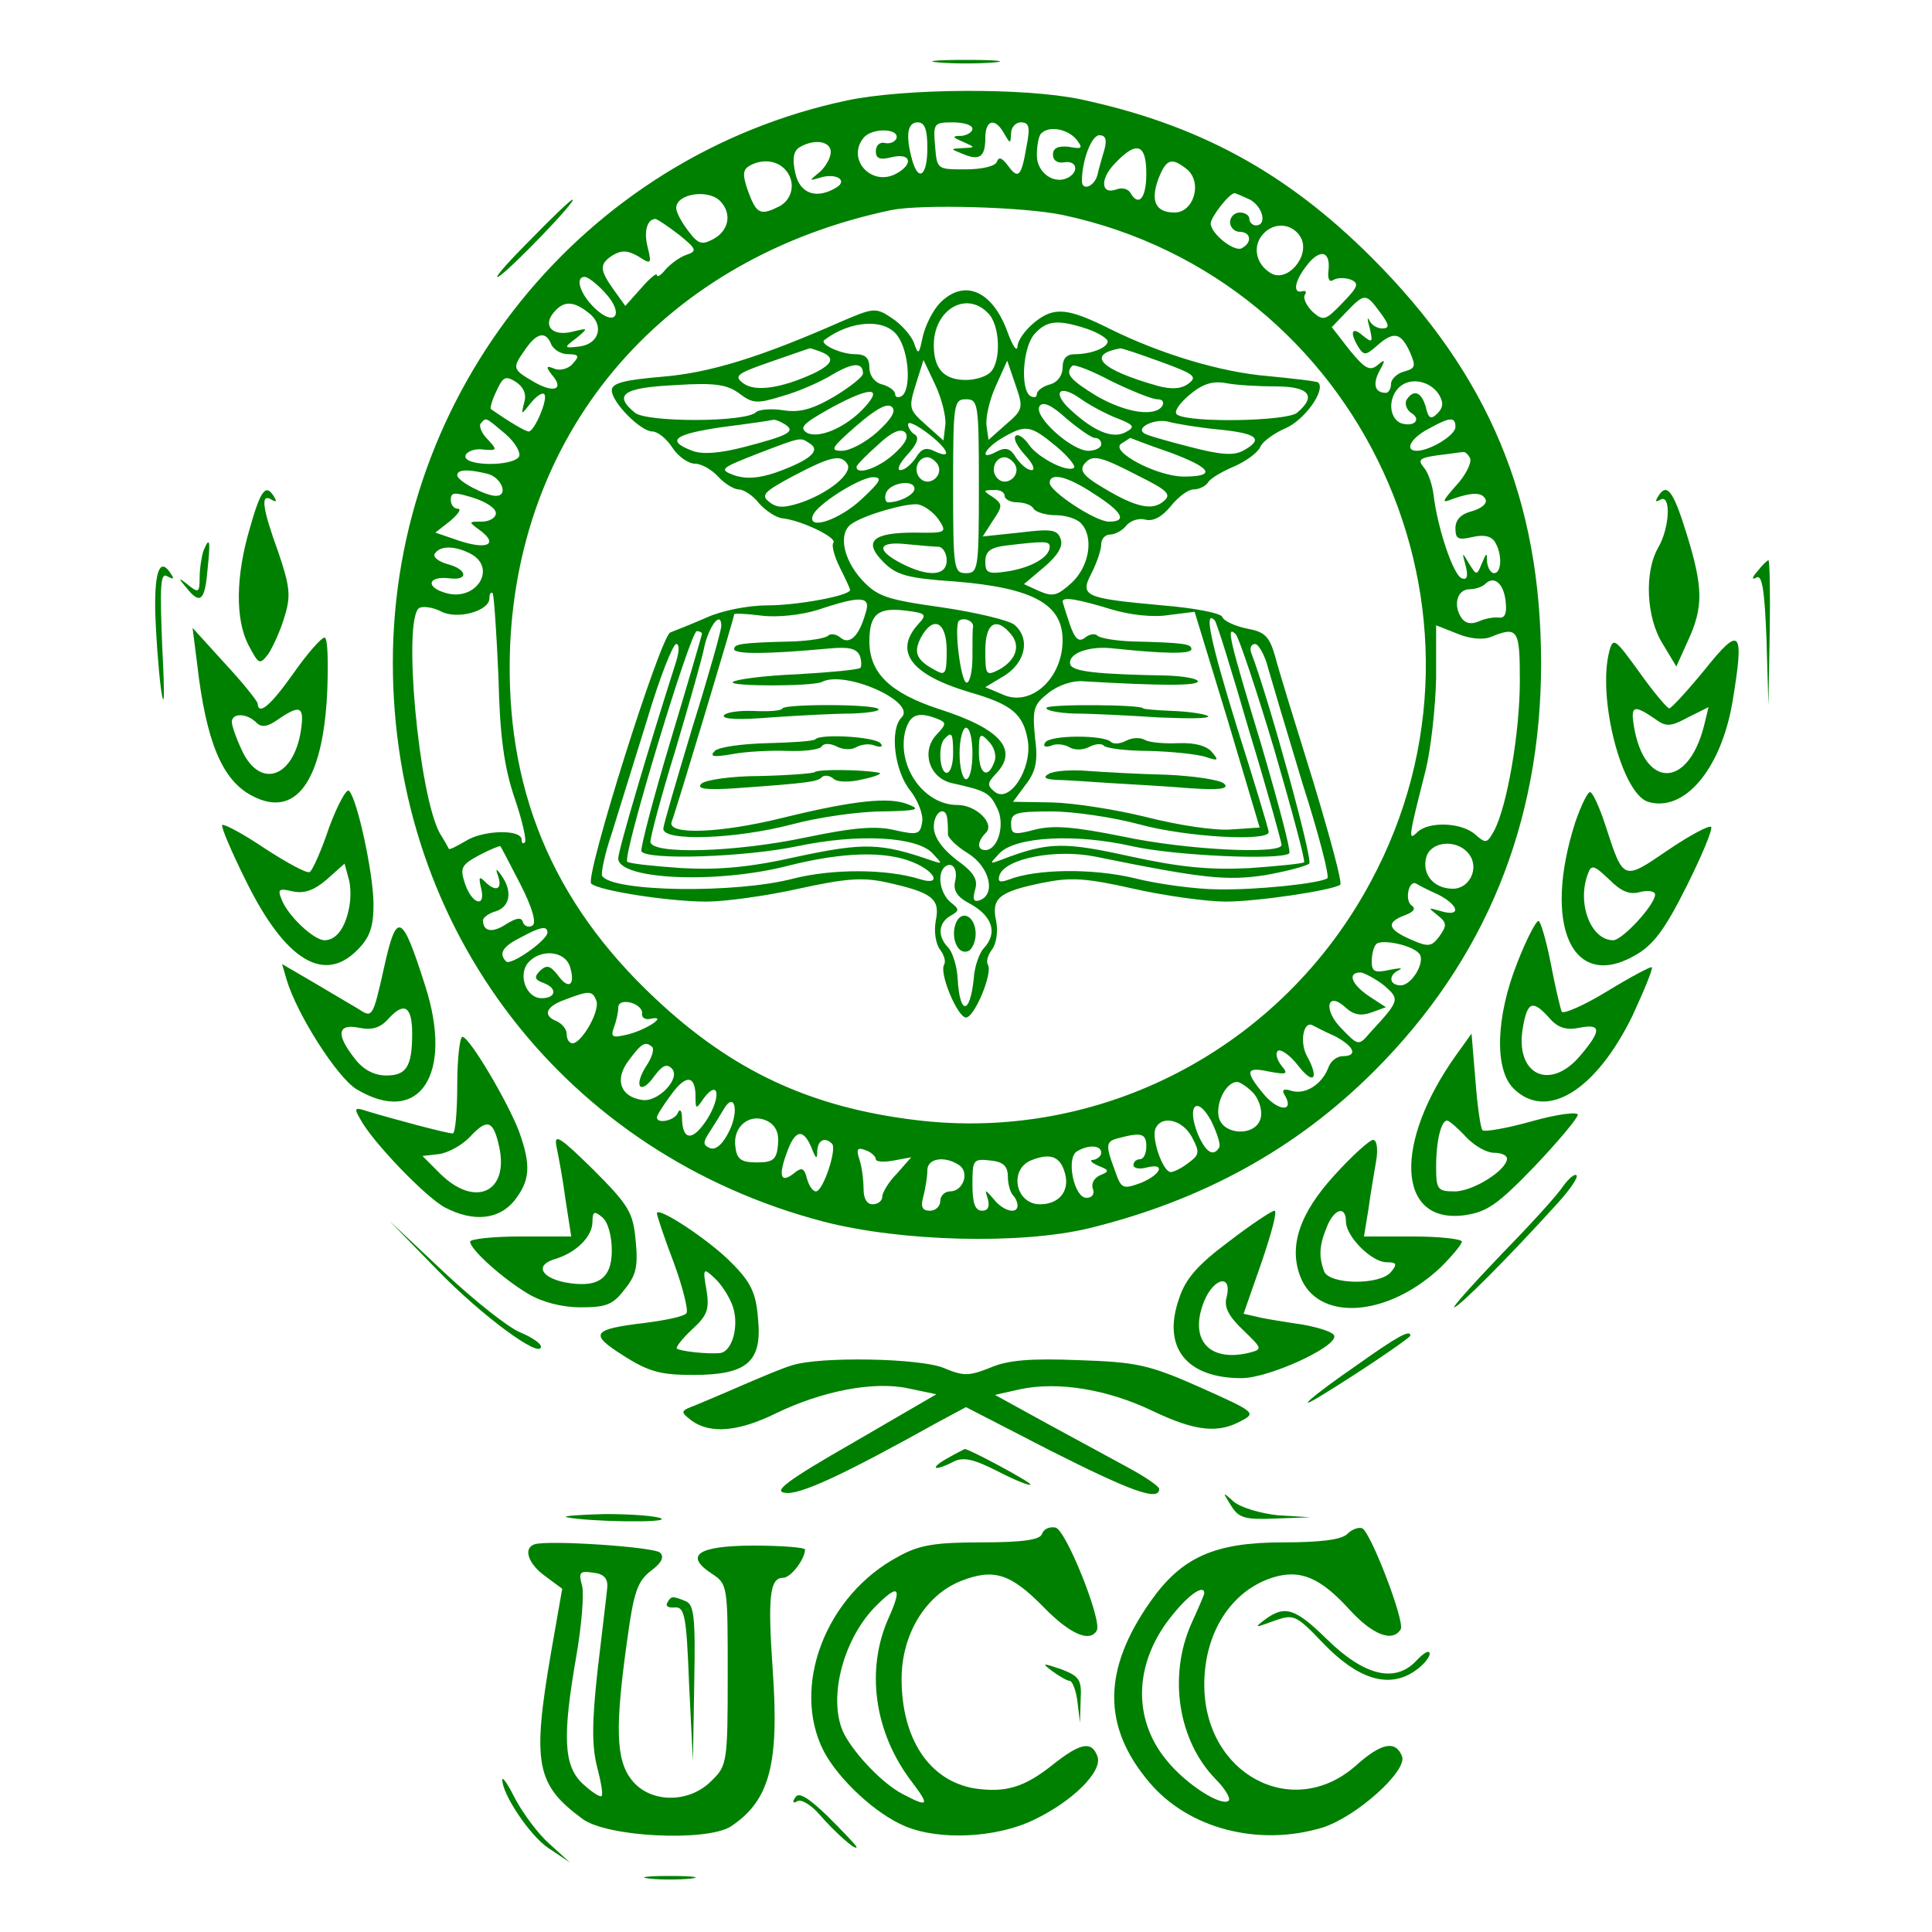  <svg  version="1.0" xmlns="http://www.w3.org/2000/svg"  width="300pt" height="300pt" viewBox="0 0 300 300"  preserveAspectRatio="xMidYMid meet">  <g transform="translate(0,300) scale(0.1,-0.1)" fill="#008000" stroke="none"> <path d="M1458 2903 c23 -2 61 -2 85 0 23 2 4 4 -43 4 -47 0 -66 -2 -42 -4z"/> <path d="M1315 2844 c-410 -87 -705 -453 -705 -873 0 -416 268 -763 669 -868 120 -31 306 -36 413 -10 175 43 321 123 442 244 172 172 259 384 259 633 0 254 -81 448 -263 630 -133 133 -270 207 -453 246 -87 18 -271 17 -362 -2z m125 -74 c0 -43 -14 -54 -24 -17 -10 37 -7 57 9 57 11 0 15 -11 15 -40z m70 30 c0 -5 -8 -10 -17 -11 -15 0 -15 -2 2 -9 20 -9 20 -9 0 -10 -20 -1 -20 -1 0 -9 26 -11 35 -5 35 25 0 28 15 32 29 7 10 -17 10 -17 11 0 0 9 7 17 15 17 13 0 15 -7 9 -37 -8 -48 -13 -52 -29 -30 -9 12 -14 14 -17 6 -2 -7 -23 -12 -49 -12 -44 0 -44 0 -47 36 -3 35 -2 37 27 37 17 0 31 -4 31 -10z m-118 -15 c-2 -5 -10 -9 -18 -7 -8 2 -14 -4 -14 -13 0 -11 6 -14 25 -9 30 7 34 -11 6 -26 -38 -20 -77 23 -50 56 13 16 56 15 51 -1z m279 -1 c11 -14 10 -16 -11 -12 -17 2 -25 -2 -25 -12 0 -9 7 -14 18 -12 18 3 23 -13 7 -23 -22 -13 -50 6 -50 34 0 15 3 31 7 34 12 12 40 7 54 -9z m44 -16 c-4 -13 -9 -31 -11 -40 -5 -18 -24 -25 -24 -9 0 32 15 71 27 71 10 0 12 -7 8 -22z m-425 -4 c0 -9 -8 -23 -17 -31 -17 -14 -17 -14 0 -9 25 8 44 -4 26 -15 -31 -19 -57 -10 -64 22 -5 22 -3 34 6 40 23 14 49 10 49 -7z m490 -34 c0 -38 -12 -52 -25 -29 -4 6 -13 8 -21 5 -24 -9 -27 15 -3 40 34 36 49 31 49 -16z m-562 8 c18 -18 14 -46 -7 -58 -30 -15 -36 -13 -49 22 -9 25 -9 34 1 40 18 11 41 10 55 -4z m624 0 c26 -20 12 -68 -18 -68 -30 0 -38 18 -25 53 12 30 20 33 43 15z m-724 -50 c19 -19 14 -46 -10 -59 -18 -10 -24 -8 -39 12 -10 13 -19 29 -19 36 0 22 49 30 68 11z m823 2 c20 -11 27 -40 9 -40 -5 0 -10 5 -10 10 0 6 -7 10 -15 10 -8 0 -15 -7 -15 -15 0 -8 7 -15 15 -15 17 0 20 -16 4 -25 -11 -8 -49 22 -49 38 0 10 29 47 37 47 2 0 13 -5 24 -10z m-290 -24 c463 -99 703 -618 477 -1036 -139 -259 -420 -405 -708 -369 -162 20 -283 76 -403 189 -160 150 -233 326 -225 545 14 343 243 606 593 679 47 9 205 5 266 -8z m-596 -31 c27 -22 28 -25 10 -31 -11 -4 -25 -15 -32 -23 -7 -9 -13 -12 -13 -8 0 4 -11 -5 -24 -20 l-25 -28 -18 25 c-22 31 -23 40 -1 54 14 8 23 7 39 -2 20 -13 21 -12 15 13 -7 26 -1 45 12 45 4 -1 20 -12 37 -25z m965 -4 c15 -28 -21 -71 -47 -55 -23 14 -28 41 -13 59 17 21 47 19 60 -4z m43 -50 c-2 -13 1 -20 7 -16 6 4 18 4 27 1 14 -6 12 -11 -12 -36 -27 -28 -30 -29 -47 -14 -9 9 -15 21 -12 26 3 4 2 7 -3 6 -15 -5 -14 13 4 37 21 29 39 27 36 -4z m-1124 -35 c31 -33 17 -55 -15 -25 -23 22 -32 49 -16 49 5 0 19 -11 31 -24z m1204 -31 c15 -20 15 -25 3 -25 -8 0 -17 6 -20 13 -3 6 -3 1 1 -13 5 -22 4 -23 -11 -11 -17 15 -21 5 -6 -19 8 -12 11 -12 28 3 26 23 37 21 51 -9 10 -23 9 -26 -9 -31 -11 -3 -20 -12 -20 -19 0 -8 -4 -14 -8 -14 -17 0 -21 13 -10 34 10 18 9 19 -3 9 -12 -10 -20 -5 -43 23 l-28 36 23 24 c28 29 30 29 52 -1z m-1230 0 c26 -19 18 -49 -13 -53 -25 -3 -25 -2 -5 13 19 16 19 16 -6 10 -31 -8 -47 9 -29 30 15 18 30 18 53 0z m-57 -50 c4 -8 15 -15 26 -15 17 0 18 -3 8 -14 -6 -8 -19 -12 -28 -9 -14 6 -15 4 -5 -9 20 -23 3 -29 -28 -11 -34 20 -34 21 -13 51 18 26 32 28 40 7z m-42 -90 c-5 -20 -5 -20 10 -1 9 11 18 17 21 14 7 -6 -15 -58 -24 -58 -5 0 -29 14 -59 35 -1 2 2 14 9 28 10 22 14 24 30 14 12 -8 17 -19 13 -32z m1420 13 c8 -13 7 -21 -2 -30 -10 -10 -14 -8 -18 10 -7 24 -19 28 -30 11 -3 -6 0 -15 7 -20 17 -10 5 -23 -16 -16 -18 8 -20 38 -3 55 17 17 48 11 62 -10z m-1449 -62 c15 -13 24 -29 21 -35 -10 -16 -89 -15 -83 2 2 6 15 11 27 9 22 -2 23 -1 7 16 -10 10 -14 22 -10 25 8 9 6 10 38 -17z m1475 11 c0 -13 -40 -37 -60 -37 -20 0 -9 20 18 34 34 19 42 19 42 3z m23 -49 c2 -7 -7 -26 -22 -42 -22 -25 -23 -28 -6 -21 31 11 47 11 52 -1 2 -7 -8 -14 -22 -18 -16 -4 -25 -13 -25 -26 0 -17 4 -19 26 -14 17 4 29 2 35 -7 12 -19 11 -49 -1 -49 -5 0 -10 8 -11 18 0 15 -1 14 -8 -3 -8 -19 -8 -19 -20 0 -11 19 -11 18 -5 -4 4 -16 2 -22 -6 -19 -13 4 -38 78 -44 130 -2 15 -8 34 -15 42 -10 12 -7 15 21 19 18 2 36 5 40 5 3 1 8 -4 11 -10z m-1525 -24 c21 -6 32 -34 12 -34 -16 0 -60 23 -60 32 0 9 16 10 48 2z m12 -61 c0 -7 -10 -13 -22 -13 -21 0 -21 0 -2 -14 28 -21 11 -30 -32 -16 l-38 13 23 18 c13 11 18 19 12 19 -6 0 -11 6 -11 14 0 12 6 12 35 3 19 -6 35 -16 35 -24z m-39 -63 c41 -22 9 -74 -38 -61 -33 9 -29 27 5 23 30 -4 28 14 -3 22 -14 4 -23 11 -20 16 8 13 31 13 56 0z m1607 -74 c2 -18 -1 -26 -10 -25 -7 1 -21 -1 -32 -6 -12 -5 -21 -3 -27 6 -13 20 -6 44 13 44 9 0 20 4 24 8 14 14 29 1 32 -27z m-1564 -117 c2 -92 9 -141 25 -188 12 -35 19 -66 16 -69 -3 -3 -5 -1 -5 4 0 17 -61 15 -87 -2 -14 -8 -25 -14 -26 -12 -1 2 -7 13 -14 24 -33 60 -58 333 -32 350 6 3 21 1 33 -5 25 -14 76 0 76 20 0 7 2 10 5 8 2 -3 6 -61 9 -130z m1541 62 c42 17 45 12 45 -68 0 -81 -20 -196 -40 -233 -11 -20 -13 -20 -29 -6 -21 19 -72 21 -90 4 -15 -15 -14 -9 13 97 8 33 15 97 16 142 l0 82 33 -13 c19 -8 40 -10 52 -5z m-1507 -384 c19 -37 25 -60 19 -64 -6 -4 -13 -1 -15 5 -2 8 -10 7 -26 -3 -21 -14 -36 -12 -36 6 0 4 9 11 20 14 22 7 26 31 9 55 -9 13 -10 12 -5 -2 6 -20 -5 -23 -21 -7 -9 9 -10 7 -6 -10 8 -31 -14 -26 -25 7 -8 24 -6 29 22 44 17 9 32 15 33 14 1 -1 15 -28 31 -59z m1472 48 c18 -21 3 -55 -24 -55 -30 0 -49 23 -41 50 8 24 47 27 65 5z m-47 -64 c33 -17 36 -35 5 -26 -21 6 -21 6 -6 -6 15 -12 15 -16 3 -33 -12 -16 -17 -17 -44 -5 -37 16 -39 27 -9 38 13 5 17 10 10 15 -11 7 -5 40 7 34 3 -2 18 -10 34 -17z m-1383 -59 c0 -12 -57 -52 -64 -45 -12 12 -6 23 22 37 31 17 42 19 42 8z m1353 -32 c12 -11 -10 -50 -28 -50 -18 0 -20 16 -2 24 6 3 0 3 -15 0 -23 -5 -28 -3 -28 13 0 11 3 23 7 27 8 8 54 -1 66 -14z m-1318 -21 c9 -29 -2 -37 -19 -13 -12 15 -17 16 -27 7 -10 -10 -9 -14 4 -19 23 -8 21 -24 -2 -24 -24 0 -37 36 -21 55 19 22 57 19 65 -6z m1264 -29 c25 -22 25 -23 -22 -74 -17 -20 -18 -20 -43 6 -30 29 -24 61 6 33 12 -11 24 -13 40 -7 l22 8 -26 17 c-27 18 -35 37 -13 37 6 -1 23 -10 36 -20z m-1223 -24 c6 -16 -23 -66 -37 -66 -5 0 -9 6 -9 14 0 8 -7 16 -15 20 -23 9 -18 23 13 34 37 14 42 14 48 -2z m71 -20 c-1 -6 5 -10 13 -8 28 6 -4 -16 -34 -24 -25 -6 -28 -5 -23 10 4 10 7 24 7 31 0 8 7 11 20 8 10 -3 18 -10 17 -17z m1076 -35 c30 -16 36 -31 12 -31 -9 0 -19 -8 -22 -17 -10 -27 -36 -43 -57 -37 -12 4 -16 2 -12 -5 17 -27 -7 -28 -30 -2 -32 38 -30 45 7 37 27 -5 30 -4 19 9 -7 9 -10 19 -6 23 4 4 19 -6 32 -23 24 -31 33 -20 13 16 -11 21 -5 54 9 47 4 -2 19 -10 35 -17z m-1060 -17 c3 -4 -1 -17 -10 -30 -20 -32 -8 -45 13 -15 12 16 19 20 27 12 15 -15 -21 -53 -46 -49 -34 5 -43 32 -21 61 20 27 26 31 37 21z m67 -77 c0 -20 1 -20 13 -2 23 30 27 2 5 -33 -22 -34 -38 -34 -39 1 0 12 -3 16 -6 10 -4 -13 -33 -19 -33 -8 0 3 10 19 22 35 23 32 38 31 38 -3z m865 7 c9 -9 15 -26 13 -38 -5 -32 -62 -30 -66 2 -3 23 13 52 29 52 4 0 15 -7 24 -16z m-812 -59 c-10 -21 -21 -31 -30 -28 -12 5 -12 9 0 27 7 11 17 27 21 34 16 27 24 -1 9 -33z m760 -27 c-9 -15 -21 -7 -33 21 -18 45 -1 61 21 20 9 -19 15 -37 12 -41z m-685 4 c-2 -23 -8 -27 -33 -27 -24 0 -31 5 -33 24 -5 32 23 54 50 40 13 -7 18 -19 16 -37z m643 12 c12 -23 12 -27 -6 -40 -10 -8 -23 -14 -27 -14 -12 0 -30 51 -24 67 9 22 42 15 57 -13z m-591 -16 c7 -18 9 -19 9 -5 1 17 12 22 23 11 8 -8 -14 -74 -25 -74 -5 0 -11 9 -14 20 -4 16 -8 18 -19 9 -21 -17 -26 -7 -13 29 13 38 26 41 39 10z m520 2 c0 -11 -4 -20 -10 -20 -5 0 -10 -4 -10 -9 0 -5 9 -7 20 -4 31 8 23 -11 -9 -24 -28 -10 -30 -9 -40 20 -15 40 -14 45 7 50 34 9 42 7 42 -13z m-420 -20 c0 -4 12 -5 28 -2 l27 5 -22 -25 c-13 -13 -23 -30 -23 -36 0 -7 -7 -12 -15 -12 -9 0 -14 9 -14 23 0 12 -2 32 -6 45 -6 18 -4 21 9 16 9 -3 16 -10 16 -14z m350 10 c0 -5 -6 -10 -12 -11 -7 0 -4 -4 7 -9 18 -7 18 -9 3 -15 -9 -4 -14 -13 -11 -21 3 -8 -1 -14 -10 -14 -19 0 -32 61 -15 72 18 11 38 10 38 -2z m-56 -33 c7 -27 -10 -47 -39 -47 -39 0 -49 56 -12 69 29 11 44 5 51 -22z m-165 14 c17 -11 7 -41 -14 -41 -8 0 -15 -7 -15 -15 0 -8 -7 -15 -16 -15 -12 0 -15 6 -10 23 3 12 6 30 6 40 0 18 26 23 49 8z m76 -18 c0 -12 4 -25 8 -29 4 -4 7 -11 7 -16 0 -14 -22 -9 -37 10 -14 16 -14 16 -9 0 3 -12 0 -18 -9 -18 -11 0 -15 12 -15 41 0 38 1 40 28 37 20 -2 27 -9 27 -25z"/> <path d="M1460 2530 c-11 -11 -23 -35 -27 -52 -6 -29 -7 -30 -14 -10 -4 11 -20 29 -34 38 -25 17 -29 16 -78 -5 -127 -56 -205 -80 -279 -86 -59 -5 -78 -10 -78 -21 0 -19 45 -64 63 -64 8 0 22 -11 31 -25 9 -14 25 -25 35 -25 10 0 26 -9 36 -20 10 -11 25 -20 32 -20 8 0 23 -10 32 -22 10 -11 26 -22 37 -23 28 -3 85 -30 78 -38 -3 -3 1 -20 10 -38 9 -18 16 -33 16 -35 0 -9 -82 -24 -128 -24 -30 0 -71 -8 -95 -19 -23 -10 -48 -20 -56 -23 -15 -4 -133 -379 -123 -390 11 -11 121 -28 179 -28 29 0 94 9 143 20 73 16 99 18 136 10 73 -16 84 -26 77 -60 -3 -17 0 -36 7 -45 6 -8 9 -18 6 -23 -8 -13 21 -82 34 -82 13 0 42 69 34 82 -3 5 0 15 6 23 7 9 10 28 7 44 -8 36 3 46 71 60 44 9 67 8 142 -9 49 -11 114 -20 143 -20 49 0 163 17 178 26 4 2 -16 75 -42 161 -27 87 -54 174 -59 194 -9 31 -16 38 -44 43 -19 4 -36 12 -38 18 -2 6 -44 14 -93 18 -121 11 -129 14 -110 50 8 16 15 36 15 45 0 8 6 15 14 15 7 0 19 6 25 14 7 8 20 12 30 9 12 -3 26 5 39 21 11 14 27 26 35 26 9 0 19 5 23 11 3 6 22 17 41 25 18 8 36 21 40 30 3 8 21 21 39 29 29 12 63 59 51 71 -2 2 -37 6 -78 10 -73 6 -166 34 -245 73 -66 33 -87 35 -117 11 -15 -12 -27 -29 -27 -38 -1 -9 -7 0 -15 21 -23 65 -67 85 -105 47z m74 -16 c19 -18 21 -75 4 -92 -7 -7 -24 -12 -38 -12 -34 0 -50 17 -50 54 0 55 50 85 84 50z m-140 -36 c18 -25 21 -84 6 -93 -5 -3 -10 -2 -10 3 0 5 -9 12 -20 15 -12 3 -20 14 -20 26 0 15 -6 21 -22 21 -23 0 -56 16 -48 22 41 31 95 34 114 6z m295 11 c17 -6 31 -15 31 -19 0 -10 -26 -20 -51 -20 -13 0 -19 -7 -19 -21 0 -12 -8 -23 -20 -26 -11 -3 -20 -10 -20 -15 0 -5 -4 -6 -10 -3 -16 10 -12 77 7 97 19 21 37 22 82 7z m-415 -35 c23 -9 20 -19 -11 -34 -50 -23 -91 -29 -109 -15 -15 11 -10 15 42 33 32 11 60 21 61 21 1 1 8 -2 17 -5z m529 -16 c52 -19 57 -23 42 -34 -11 -8 -26 -9 -48 -3 -88 25 -111 48 -58 58 2 1 31 -9 64 -21z m-463 -18 c0 -5 -20 -21 -45 -36 -34 -20 -54 -25 -79 -21 -19 3 -38 1 -42 -3 -16 -16 -169 -16 -188 -1 -34 28 -19 39 62 43 62 4 81 1 100 -13 21 -16 28 -16 67 -4 25 7 59 22 77 33 32 19 48 20 48 2z m128 -79 l-3 -25 -28 25 c-26 23 -26 26 -15 62 l12 38 18 -38 c10 -21 17 -49 16 -62z m94 0 l-27 -24 -3 21 c-2 12 4 40 14 62 l18 40 13 -38 c12 -35 12 -38 -15 -61z m235 39 c8 0 11 -4 8 -10 -11 -18 -57 -11 -102 15 -41 25 -50 35 -38 47 3 3 31 -8 61 -24 31 -15 63 -28 71 -28z m184 20 c52 0 64 -15 33 -41 -16 -13 -165 -16 -186 -3 -6 4 2 16 18 30 21 18 37 23 58 19 16 -3 50 -5 77 -5z m-638 -32 c-28 -31 -71 -50 -90 -40 -13 8 -5 15 38 39 59 32 81 33 52 1z m393 -18 c25 -10 27 -13 12 -21 -20 -11 -49 1 -85 34 -31 28 -18 42 16 17 16 -11 41 -24 57 -30z m-374 -21 c-18 -16 -42 -29 -55 -29 -19 0 -16 5 23 39 30 26 48 36 55 29 7 -6 -1 -19 -23 -39z m158 -84 c0 -128 -1 -135 -20 -135 -19 0 -20 7 -20 135 0 128 1 135 20 135 19 0 20 -7 20 -135z m180 75 c6 0 10 -4 10 -10 0 -5 -9 -10 -20 -10 -26 0 -85 53 -76 69 5 8 18 3 42 -19 19 -16 39 -30 44 -30z m-481 21 c17 -11 6 -17 -63 -35 -39 -10 -65 -12 -81 -6 -42 16 -28 26 48 37 39 5 74 10 77 11 3 1 11 -2 19 -7z m250 -44 c1 -4 -7 -3 -17 2 -14 7 -21 5 -30 -10 -7 -10 -17 -19 -24 -19 -6 0 -1 11 11 24 14 15 19 26 12 31 -6 3 -11 11 -11 16 0 12 59 -32 59 -44z m424 36 c60 -6 70 -15 37 -33 -15 -8 -36 -6 -82 6 -35 9 -67 18 -71 21 -15 9 17 24 38 18 11 -3 46 -9 78 -12z m-506 -39 c-25 -22 -57 -32 -57 -19 0 3 15 18 33 34 21 20 35 26 42 20 7 -7 1 -18 -18 -35z m253 13 c18 -15 30 -30 28 -33 -9 -9 -56 15 -70 35 -8 12 -18 18 -21 14 -4 -4 3 -17 15 -30 12 -13 16 -23 10 -23 -7 0 -17 9 -24 19 -9 15 -16 17 -30 10 -29 -16 -20 5 10 22 35 20 42 19 82 -14z m-382 4 c17 -11 -1 -26 -54 -45 -27 -9 -46 -10 -64 -4 -24 9 -21 11 35 33 73 28 67 26 83 16z m560 -14 c64 -24 71 -37 20 -37 -41 0 -115 39 -97 51 8 5 14 9 14 9 0 0 28 -11 63 -23z m-502 -18 c8 -14 -29 -45 -74 -60 -25 -8 -36 -8 -48 2 -13 10 -7 16 38 40 59 31 74 34 84 18z m140 0 c10 -17 -13 -36 -27 -22 -12 12 -4 33 11 33 5 0 12 -5 16 -11z m120 0 c10 -17 -13 -36 -27 -22 -12 12 -4 33 11 33 5 0 12 -5 16 -11z m192 -18 c46 -23 52 -29 38 -40 -17 -14 -42 -9 -92 21 -34 20 -40 29 -27 41 11 11 25 7 81 -22z m-430 -36 c-34 -32 -84 -49 -76 -26 5 17 72 59 93 60 16 0 13 -6 -17 -34z m361 8 c44 -28 52 -43 23 -43 -21 0 -92 47 -92 60 0 17 27 11 69 -17z m-279 8 c0 -9 -23 -21 -41 -21 -4 0 -6 7 -3 15 7 16 44 21 44 6z m140 -11 c0 -5 9 -10 19 -10 11 0 23 -4 26 -10 3 -5 19 -10 34 -10 15 0 32 -5 39 -12 21 -21 14 -67 -14 -93 -22 -20 -29 -22 -50 -13 l-24 11 32 27 c21 18 29 32 25 43 -5 15 -15 16 -64 10 l-57 -6 16 25 c15 22 15 25 0 36 -16 10 -16 11 1 11 9 1 17 -3 17 -9z m-103 -36 c14 -21 13 -22 -37 -21 -66 0 -80 -14 -48 -46 20 -20 37 -25 112 -30 120 -10 166 -35 166 -91 0 -60 -50 -105 -94 -84 l-26 11 30 18 c33 21 40 58 15 79 -9 7 -59 19 -113 27 -86 12 -100 17 -124 43 -29 32 -37 73 -15 87 21 14 81 31 101 30 10 -1 25 -12 33 -23z m1 -43 c6 -1 12 -10 12 -21 0 -25 -29 -26 -70 -5 -41 21 -37 35 8 30 20 -2 43 -4 50 -4z m172 0 c0 -16 -28 -32 -64 -38 -32 -5 -36 -3 -36 15 0 16 8 22 33 25 59 7 67 7 67 -2z m-286 -103 c-10 -36 -25 -50 -39 -38 -6 5 -15 7 -19 3 -4 -4 -28 -8 -54 -9 -82 -2 -92 -4 -92 -12 0 -8 50 -8 147 1 31 3 43 0 48 -11 3 -8 3 -17 1 -19 -3 -3 -47 -7 -98 -10 -51 -2 -96 -8 -100 -12 -8 -7 123 -7 138 0 36 19 148 -31 124 -55 -19 -19 -11 -83 13 -113 12 -15 21 -38 19 -49 -3 -20 -7 -21 -43 -13 -29 7 -64 4 -136 -11 -113 -24 -243 -27 -243 -7 0 8 17 72 39 143 21 71 42 144 45 161 8 33 26 55 26 31 0 -7 -20 -78 -45 -158 -24 -80 -45 -151 -45 -157 0 -20 113 -16 200 7 41 11 104 20 140 20 54 1 61 3 40 11 -29 12 -85 6 -195 -21 -97 -24 -180 -27 -172 -6 7 18 97 317 97 322 0 2 19 1 43 -2 24 -3 61 1 87 9 68 23 83 21 74 -5z m381 6 c30 -9 66 -13 90 -9 l40 5 51 -167 50 -168 -45 -3 c-25 -2 -83 7 -130 19 -48 12 -113 22 -147 23 l-61 1 20 27 c16 21 19 37 14 74 -4 43 -2 50 21 68 15 12 38 20 56 18 119 -7 176 -7 176 0 0 4 -21 8 -47 9 -109 2 -147 6 -151 17 -5 17 29 30 68 25 76 -8 120 -9 120 -1 0 8 -10 10 -92 12 -26 1 -50 5 -54 9 -4 4 -13 2 -19 -3 -10 -8 -16 -2 -24 21 -6 18 -11 34 -11 35 0 8 26 3 75 -12z m-299 -23 c-39 -43 -11 -79 80 -106 66 -19 83 -34 90 -75 7 -44 -29 -99 -52 -79 -11 9 -11 13 1 26 38 38 10 71 -87 102 -76 25 -108 56 -108 105 0 42 13 53 55 48 33 -4 35 -6 21 -21z m85 -4 c-1 -4 -1 -25 -1 -47 0 -22 -4 -40 -9 -40 -9 0 -20 88 -12 96 7 6 23 0 22 -9z m429 -163 c28 -92 50 -172 50 -176 0 -15 -148 -8 -246 13 -75 15 -107 18 -136 11 -34 -9 -38 -8 -38 9 0 17 8 19 63 19 34 0 95 -9 136 -20 73 -20 201 -27 201 -12 0 4 -22 77 -49 162 -41 133 -52 184 -35 167 3 -2 27 -80 54 -173z m-470 126 c0 -37 -2 -40 -19 -30 -28 15 -33 27 -21 50 19 35 40 25 40 -20z m100 25 c15 -18 8 -40 -19 -55 -20 -10 -21 -8 -21 30 0 43 17 53 40 25z m-480 1 c0 -2 -22 -77 -49 -167 -27 -90 -47 -167 -45 -171 9 -14 161 -9 242 8 95 20 186 15 210 -11 16 -17 16 -17 -2 -11 -78 27 -104 28 -207 6 -75 -17 -123 -21 -180 -18 -44 3 -82 7 -85 10 -8 8 98 358 108 358 4 0 8 -2 8 -4z m889 -181 c27 -93 48 -171 46 -174 -3 -2 -41 -6 -85 -9 -61 -3 -106 1 -184 18 -104 23 -128 23 -201 -5 -19 -7 -19 -7 -3 10 25 26 118 31 206 11 67 -15 232 -22 244 -11 3 3 -17 78 -43 167 -50 165 -56 189 -40 173 5 -6 32 -86 60 -180z m-929 138 c-41 -128 -90 -293 -90 -306 0 -33 154 -40 265 -11 84 21 150 23 193 5 36 -15 44 -37 10 -26 -52 16 -135 16 -195 1 -90 -24 -283 -21 -298 4 -2 4 4 34 15 66 10 33 35 112 55 177 19 64 40 117 45 117 5 0 5 -11 0 -27z m919 -10 c6 -21 30 -102 54 -181 25 -78 42 -144 38 -146 -14 -8 -109 -18 -168 -17 -35 0 -94 8 -130 17 -65 16 -154 15 -197 -2 -14 -5 -17 -3 -14 7 9 26 87 41 148 29 167 -34 204 -38 264 -29 34 6 64 14 69 18 6 6 -63 257 -90 327 -3 8 0 14 6 14 5 0 15 -17 20 -37z m-514 -79 c15 -6 15 -8 -1 -25 -24 -26 -11 -67 24 -75 54 -12 59 -15 71 -40 12 -26 0 -64 -19 -64 -13 0 -13 13 1 27 14 14 -15 43 -44 43 -52 0 -93 58 -82 112 7 28 19 34 50 22z m55 -54 c0 -22 -4 -40 -10 -40 -5 0 -10 18 -10 40 0 22 5 40 10 40 6 0 10 -18 10 -40z m-30 0 c0 -16 -4 -30 -10 -30 -11 0 -14 43 -3 53 11 12 13 8 13 -23z m64 -13 c-10 -28 -24 -19 -24 15 0 29 2 31 15 17 9 -9 13 -23 9 -32z m-73 -89 c1 -7 1 -17 1 -23 -1 -5 13 -19 31 -30 34 -21 44 -64 18 -73 -9 -3 -11 1 -7 16 5 16 -1 27 -29 47 -23 18 -35 36 -35 51 0 24 19 34 21 12z m12 -97 c-3 -13 3 -23 19 -32 39 -20 48 -47 26 -71 -7 -7 -15 -29 -16 -48 -6 -57 -22 -56 -25 1 -1 19 -8 40 -14 47 -18 18 -16 39 3 50 14 8 14 10 0 21 -16 14 -21 42 -10 54 12 11 22 -2 17 -22z"/> <path d="M1215 1900 c-2 -4 -22 -5 -44 -4 -23 1 -44 -2 -47 -7 -3 -6 25 -7 73 -3 43 3 99 6 126 6 26 1 44 4 41 7 -7 8 -145 8 -149 1z"/> <path d="M1266 1852 c-3 -3 -37 -5 -75 -6 -39 -1 -75 -6 -81 -12 -9 -9 -2 -10 27 -5 21 4 59 6 86 5 26 -1 50 2 53 7 3 5 13 5 23 0 9 -5 23 -6 31 -1 7 4 20 6 29 2 9 -3 13 -1 8 4 -9 10 -93 15 -101 6z"/> <path d="M1265 1801 c-3 -2 -41 -5 -85 -6 -44 0 -85 -6 -91 -12 -8 -8 7 -10 53 -7 112 8 127 10 134 17 4 4 12 3 18 -2 6 -6 26 -6 46 -1 19 4 31 9 25 10 -23 5 -96 6 -100 1z"/> <path d="M1625 1901 c-2 -4 17 -8 43 -9 26 0 85 -3 131 -6 45 -2 80 -2 77 2 -4 3 -28 7 -54 8 -26 1 -47 3 -47 4 0 6 -146 7 -150 1z"/> <path d="M1623 1847 c-4 -6 0 -8 9 -5 8 4 21 2 28 -2 8 -5 21 -5 31 0 9 5 20 6 23 2 4 -4 36 -8 70 -8 35 -1 74 -5 87 -9 21 -7 22 -6 11 7 -8 10 -27 15 -52 14 -22 -1 -45 1 -52 5 -7 4 -19 4 -29 -1 -9 -5 -20 -6 -24 -2 -11 11 -95 11 -102 -1z"/> <path d="M1628 1798 c-9 -5 -5 -8 12 -9 14 0 52 -3 85 -5 33 -2 89 -5 123 -8 46 -3 61 -1 53 7 -6 6 -46 12 -89 14 -42 1 -98 4 -124 6 -26 2 -53 0 -60 -5z"/> <path d="M1484 1566 c-8 -22 3 -49 19 -43 6 2 12 14 12 27 0 27 -22 39 -31 16z"/> <path d="M820 2624 c-36 -36 -56 -60 -45 -53 20 13 122 119 114 119 -3 0 -34 -30 -69 -66z"/> <path d="M388 2180 c-22 -74 -23 -142 -2 -182 16 -30 17 -31 31 -13 7 11 19 37 25 58 10 32 8 47 -10 100 -25 69 -28 92 -10 81 7 -4 8 -3 4 4 -13 22 -21 12 -38 -48z"/> <path d="M2574 2228 c-4 -7 -3 -8 4 -4 17 10 15 -43 -3 -74 -22 -38 -19 -109 7 -150 l21 -35 18 40 c24 52 24 82 -2 166 -21 68 -31 81 -45 57z"/> <path d="M316 2145 c-3 -9 -6 -28 -6 -42 0 -23 -2 -24 -17 -12 -16 13 -17 12 -4 -3 21 -27 29 -22 33 25 5 47 4 56 -6 32z"/> <path d="M2729 2113 c-9 -10 -9 -14 -2 -10 9 6 13 -18 16 -95 l3 -103 2 113 c1 61 0 112 -2 112 -2 0 -10 -8 -17 -17z"/> <path d="M241 2053 c1 -38 5 -93 9 -123 5 -35 6 -12 2 64 -4 97 -3 118 8 111 9 -5 11 -4 6 3 -17 28 -26 7 -25 -55z"/> <path d="M306 1970 c14 -122 39 -182 86 -206 67 -35 109 22 116 159 2 48 1 87 -4 87 -5 0 -27 -25 -48 -55 -36 -51 -55 -67 -56 -47 -1 4 -23 32 -51 62 l-50 55 7 -55z m161 -106 c-12 -72 -63 -89 -91 -30 -9 19 -16 39 -16 45 0 14 23 14 38 -1 8 -8 17 -7 34 5 35 24 41 20 35 -19z"/> <path d="M2647 1960 c-27 -33 -52 -60 -55 -60 -4 1 -25 26 -47 57 -37 51 -40 54 -46 32 -19 -72 19 -221 60 -234 56 -17 113 50 131 154 19 114 13 121 -43 51z m-79 -75 c19 -14 25 -14 53 1 l32 16 -7 -29 c-25 -98 -93 -98 -109 0 -5 31 0 33 31 12z"/> <path d="M511 1715 c-12 -36 -26 -67 -30 -69 -4 -3 -35 14 -69 36 -34 23 -64 39 -67 37 -2 -3 15 -43 38 -89 60 -121 120 -158 172 -105 19 19 25 35 25 71 0 46 -25 163 -38 176 -4 4 -18 -22 -31 -57z m31 -125 c-6 -31 -20 -50 -38 -50 -17 0 -58 39 -67 64 -6 15 -4 17 17 12 18 -4 33 1 53 18 l28 25 6 -22 c4 -12 4 -33 1 -47z"/> <path d="M2446 1723 c-51 -159 -5 -262 92 -207 29 16 47 40 81 108 24 48 41 89 38 92 -3 3 -33 -13 -67 -36 -70 -48 -69 -48 -97 38 -9 28 -20 52 -24 52 -4 0 -14 -21 -23 -47z m101 -108 c13 3 23 1 23 -4 0 -16 -51 -71 -65 -71 -35 0 -57 58 -39 104 5 14 10 12 32 -9 19 -19 32 -25 49 -20z"/> <path d="M596 1496 c-17 -76 -18 -77 -39 -63 -12 7 -44 26 -71 42 l-48 28 7 -24 c16 -54 78 -151 108 -170 98 -59 152 22 107 161 -36 113 -44 117 -64 26z m44 -101 c0 -51 -9 -65 -40 -65 -19 0 -36 9 -49 26 -30 38 -27 55 7 48 20 -4 33 0 46 15 24 26 36 18 36 -24z"/> <path d="M2356 1505 c-33 -83 -36 -165 -6 -195 51 -51 128 -4 185 113 18 39 32 73 30 75 -1 2 -33 -15 -69 -37 -36 -22 -68 -36 -71 -32 -2 5 -10 38 -17 75 -7 36 -16 66 -19 66 -4 0 -19 -29 -33 -65z m50 -86 c13 -15 26 -19 46 -15 35 7 35 -4 2 -43 -48 -57 -103 -29 -89 45 7 39 15 42 41 13z"/> <path d="M710 1315 c0 -41 -3 -75 -7 -75 -9 0 -95 23 -131 34 -21 7 -23 6 -13 -11 18 -35 103 -123 132 -138 44 -23 84 -19 108 11 24 31 26 54 7 107 -17 45 -77 147 -88 147 -4 0 -8 -34 -8 -75z m65 -95 c16 -72 -38 -96 -92 -42 l-27 27 26 3 c14 2 36 14 48 27 27 29 36 25 45 -15z"/> <path d="M2262 1363 c-99 -138 -93 -264 12 -250 35 5 51 16 109 76 37 39 67 75 67 80 0 5 -32 1 -71 -10 -39 -11 -74 -17 -77 -14 -3 3 -8 38 -11 78 l-6 72 -23 -32z m14 -128 c13 -14 32 -25 44 -25 11 0 20 -4 20 -9 0 -18 -53 -51 -81 -51 -27 0 -29 3 -29 39 0 40 8 71 17 71 3 0 16 -11 29 -25z"/> <path d="M864 1220 c3 -14 10 -51 14 -82 l9 -58 -79 0 c-43 0 -78 -4 -78 -8 0 -12 50 -57 90 -81 22 -13 52 -21 82 -21 39 0 50 4 68 28 18 22 21 36 17 76 -4 43 -10 54 -66 110 -51 50 -61 57 -57 36z m86 -162 c0 -44 -22 -59 -74 -49 -37 8 -45 27 -14 36 33 10 58 35 58 58 0 16 3 17 15 7 9 -7 15 -29 15 -52z"/> <path d="M2072 1175 c-54 -59 -71 -110 -53 -157 27 -71 136 -64 219 15 17 17 32 35 32 39 0 4 -34 8 -76 8 l-76 0 7 43 c3 23 9 57 12 75 3 18 1 32 -5 32 -5 0 -33 -25 -60 -55z m18 -72 c0 -23 40 -63 63 -63 16 0 17 -3 7 -15 -17 -21 -96 -20 -104 1 -8 22 -8 39 4 68 11 29 30 35 30 9z"/> <path d="M2427 1158 c-8 -13 -51 -60 -95 -105 -44 -46 -77 -83 -74 -83 7 0 83 76 161 162 19 21 32 40 29 43 -3 3 -12 -5 -21 -17z"/> <path d="M1020 1116 c0 -3 11 -37 26 -76 14 -38 23 -74 20 -79 -3 -5 -32 -11 -63 -15 -84 -10 -89 -17 -35 -51 39 -25 58 -30 108 -30 84 0 108 20 101 88 -3 39 -11 56 -41 86 -34 35 -116 89 -116 77z m118 -145 c10 -30 -1 -70 -20 -72 -20 -2 -63 3 -67 7 -2 2 8 15 24 30 23 21 27 31 22 61 -6 34 -5 35 13 18 10 -9 23 -29 28 -44z"/> <path d="M1908 1072 c-47 -35 -67 -57 -77 -88 -27 -76 11 -124 97 -124 41 0 145 47 144 65 0 6 -22 13 -48 18 -27 4 -59 9 -71 12 l-22 5 28 80 c15 44 25 80 20 80 -4 0 -36 -21 -71 -48z m-3 -85 c-5 -16 2 -30 25 -52 31 -30 31 -30 8 -36 -62 -14 -92 22 -68 81 15 36 43 42 35 7z"/> <path d="M680 1027 c68 -70 160 -138 160 -118 0 5 -15 15 -32 22 -18 7 -71 49 -118 93 l-85 80 75 -77z"/> <path d="M2108 881 c-71 -49 -103 -77 -53 -46 62 38 135 88 135 91 0 10 -20 -1 -82 -45z"/> <path d="M1230 880 c-14 -4 -47 -18 -75 -30 -27 -12 -61 -26 -75 -32 -24 -9 -24 -10 -6 -24 29 -21 73 -17 130 11 72 35 153 51 207 39 l43 -9 -129 -75 c-103 -59 -125 -76 -106 -78 22 -4 89 27 238 110 l43 23 132 -68 c123 -62 168 -79 168 -59 0 4 -22 19 -48 33 -26 14 -83 45 -127 69 l-80 44 40 9 c58 12 134 0 205 -34 67 -32 102 -35 138 -15 23 12 20 14 -65 52 -79 35 -98 39 -189 42 -74 3 -110 0 -137 -12 -33 -13 -41 -13 -72 0 -37 15 -191 18 -235 4z"/> <path d="M1470 735 c-28 -16 -19 -20 10 -5 15 8 31 5 70 -15 27 -14 50 -23 50 -20 0 4 -95 55 -102 55 -2 -1 -14 -7 -28 -15z"/> <path d="M1911 663 c12 -20 21 -23 69 -21 l55 2 -50 3 c-28 3 -58 12 -69 21 -18 16 -18 16 -5 -5z"/> <path d="M880 644 c34 -7 158 -9 147 -2 -7 4 -46 7 -87 7 -41 -1 -68 -3 -60 -5z"/> <path d="M1618 618 c-3 -9 -30 -13 -94 -13 -72 0 -97 -4 -129 -22 -113 -60 -167 -202 -116 -302 23 -44 81 -98 127 -117 53 -22 141 -18 199 10 61 29 108 76 99 99 -9 24 -26 21 -69 -13 -45 -36 -74 -44 -122 -37 -70 12 -113 77 -113 170 0 69 37 130 92 152 51 20 77 12 129 -41 40 -41 71 -55 82 -36 9 15 -48 157 -64 160 -10 2 -19 -3 -21 -10z m-238 -130 c-36 -80 -23 -178 36 -255 28 -37 26 -40 -14 -19 -31 16 -74 61 -91 93 -26 51 -4 143 46 196 38 39 45 34 23 -15z"/> <path d="M2092 618 c-9 -9 -43 -13 -100 -13 -106 0 -157 -23 -205 -91 -75 -106 -76 -195 -2 -282 60 -71 168 -100 268 -70 52 16 133 88 124 111 -10 25 -32 21 -72 -15 -98 -86 -235 -13 -235 126 0 80 41 145 105 166 43 14 75 1 121 -50 35 -38 66 -51 79 -30 7 12 -47 152 -60 157 -6 2 -16 -2 -23 -9z m-222 -92 c0 -2 -9 -23 -20 -47 -36 -81 -21 -181 37 -241 15 -15 24 -30 21 -34 -11 -10 -66 25 -96 62 -55 66 -51 155 10 228 25 31 48 46 48 32z"/> <path d="M830 602 c-18 -6 -10 -30 16 -49 l27 -20 -17 -97 c-30 -174 -24 -207 48 -260 38 -29 194 -36 231 -12 60 40 75 96 65 241 -8 115 -5 145 16 145 12 0 34 29 34 44 0 3 -36 6 -79 6 -87 0 -110 -15 -65 -44 24 -16 24 -19 24 -157 0 -135 -1 -141 -25 -164 -35 -36 -96 -35 -124 1 -25 31 -26 83 -7 218 10 74 16 91 37 107 16 12 21 21 14 28 -9 9 -174 20 -195 13z m113 -67 c-1 -11 -8 -68 -15 -128 -9 -81 -9 -118 -1 -150 6 -23 10 -44 7 -46 -2 -2 -15 6 -29 19 -30 28 -32 73 -10 199 8 46 12 95 9 108 -6 22 -4 24 17 21 17 -2 23 -9 22 -23z"/> <path d="M1036 511 c-3 -5 2 -8 12 -7 15 1 18 -13 22 -119 l6 -120 2 121 c2 103 0 123 -14 128 -20 8 -22 8 -28 -3z"/> <path d="M1964 485 c-17 -13 -16 -13 14 -2 31 11 34 10 77 -35 53 -55 100 -70 140 -44 14 9 25 22 25 28 0 7 -10 1 -21 -11 -33 -35 -81 -23 -139 34 -49 48 -65 53 -96 30z"/> <path d="M1634 405 c11 -8 23 -15 27 -15 4 0 10 -15 12 -32 l4 -33 1 35 c2 32 -2 37 -30 48 -30 10 -31 10 -14 -3z"/> <path d="M780 237 c-1 -22 43 -88 72 -107 l33 -22 -32 29 c-17 15 -40 46 -52 68 -11 22 -20 36 -21 32z"/> <path d="M1235 209 c-5 -7 -4 -10 3 -6 5 4 21 -5 34 -20 25 -29 58 -58 58 -51 0 2 -20 23 -44 47 -31 30 -46 39 -51 30z"/> <path d="M1008 83 c17 -2 47 -2 65 0 17 2 3 4 -33 4 -36 0 -50 -2 -32 -4z"/> </g> </svg> 